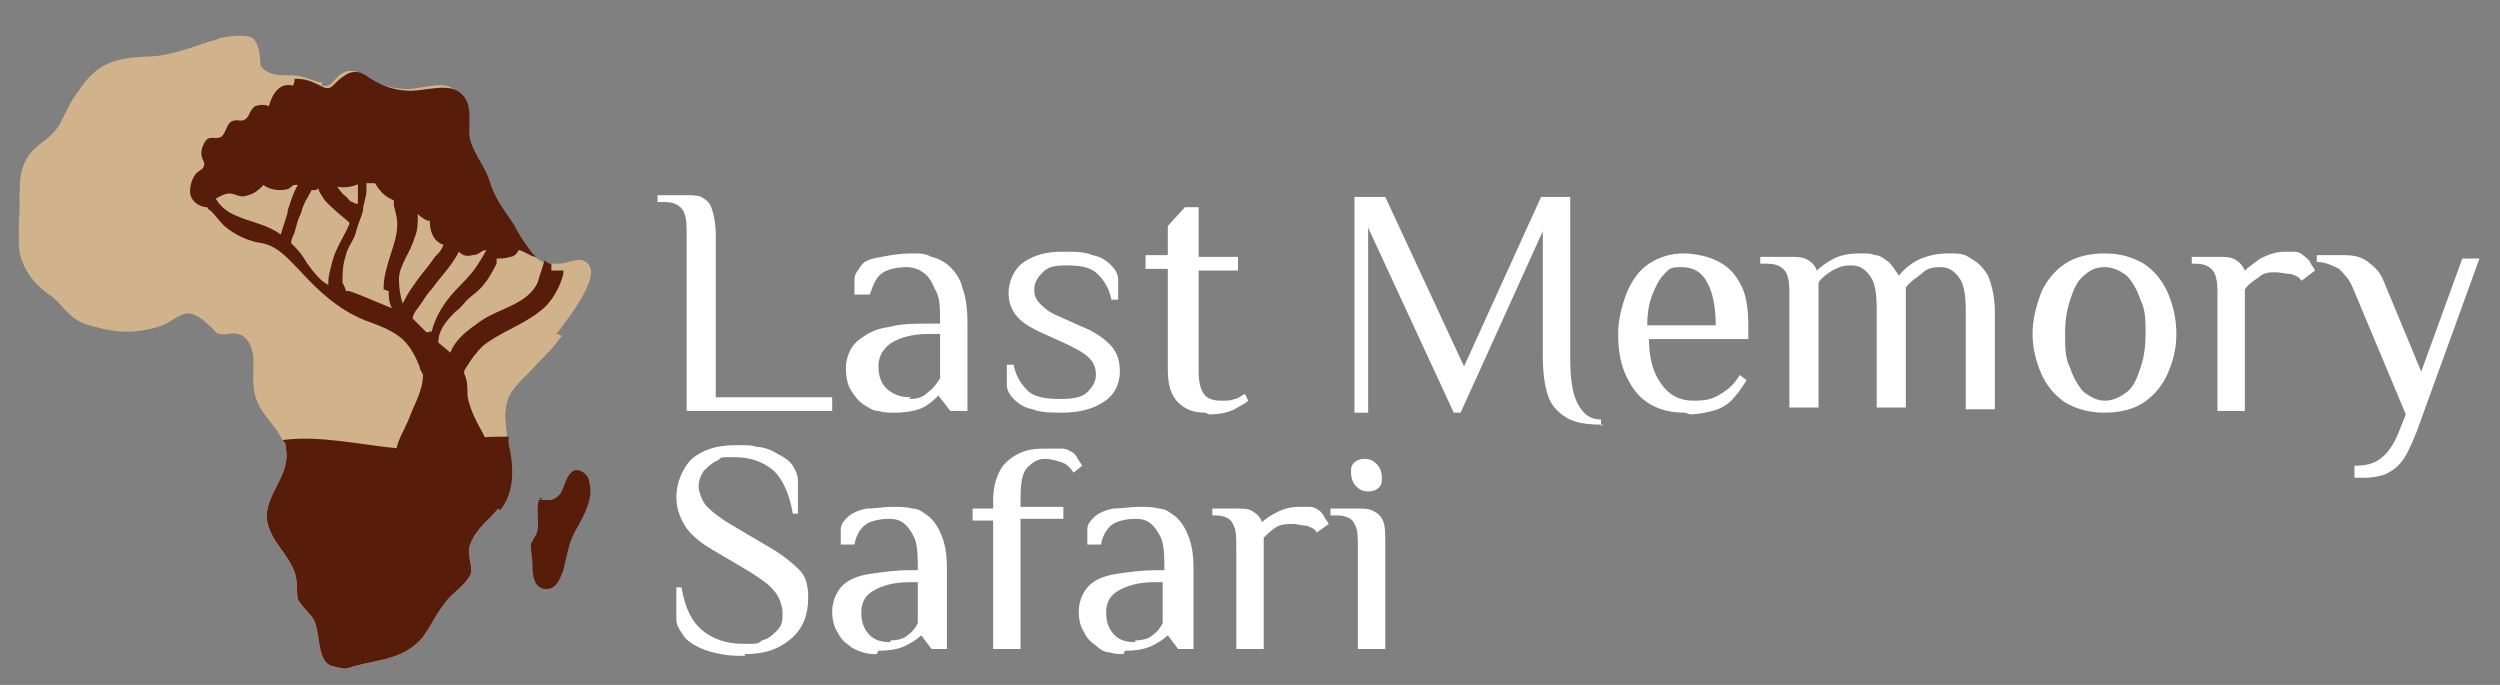 <?xml version="1.0" encoding="UTF-8"?>
<svg id="Layer_1" xmlns="http://www.w3.org/2000/svg" width="146" height="40" version="1.1" viewBox="0 0 146 40">
  <rect x="0" y="0" width="146" height="40" fill="#808080" stroke="none"/>
  <!-- Generator: Adobe Illustrator 29.1.0, SVG Export Plug-In . SVG Version: 2.1.0 Build 142)  -->
  <defs>
    <style>
      .st0 {
        fill: #d1b38b;
      }

      .st1 {
        fill: #581c0b;
      }

      .st2 {
        fill: #fff;
      }
    </style>
  </defs>
  <path class="st0" d="M32.8,19.6s0,0,0,0c-.4.6-.9,1.1-1.4,1.6-.5.6-1.4,1.3-1.7,2-.3.7-.2,1.5-.1,2.2,0,.1,0,.2,0,.4.3,1.3.4,2.8-.5,3.9-.5.6-1.3,1.2-1.6,2-.3.6.1,1.2,0,1.8-.3.7-1.1,1.1-1.5,1.7-.5.6-.8,1.3-1.3,2-1.1,1.3-2.5,1.3-4,1.7-.7.2-.4.2-1.3,0-1-.3-.6-2.2-1.2-2.9-.3-.4-.6-.6-.8-1-.1-.5,0-1.1-.2-1.6-.4-1.1-1.4-1.8-1.6-3-.2-1.5,1.4-2.6,1.1-4.2,0-.2,0-.3-.2-.5-.3-.7-.9-1.2-1.3-1.9-.4-.7-.4-1.3-.4-2,0-.2,0-.5,0-.7,0-.6-.2-1.4-.9-1.6-.4-.1-.7.1-1.1,0-.2,0-.4-.4-.6-.5-.3-.3-.8-.7-1.2-.7-.5,0-1,.5-1.5.7-1.2.4-2.2.5-3.5.2-.8-.2-1.4-.3-2-.9-.4-.4-.6-.7-1-1-1.2-.8-2-2-1.9-3.4,0,0,0-.2,0-.3,0-.1,0-.3,0-.4.2-1.5-.3-3,.8-4.2.5-.5,1.1-.8,1.5-1.4.4-.7.7-1.5,1.2-2.1,1.1-1.7,2.2-1.9,4-2,1.2,0,2.5-.5,3.7-.9.2,0,.5-.2.7-.2.4-.1,1.3-.2,1.7,0,.4.2.5,1.1.5,1.4,0,0,0,.2,0,.2.3.5.9.6,1.5.6.2,0,.3,0,.4,0,.5,0,.9.2,1.5.4,0,0,.2,0,.2,0,.5.1.6-.2,1-.6.5-.4,1-.3,1.5,0,.8.5,1.5.8,2.5.8.8,0,2-.5,2.7,0,.8.5.6,1.6.7,2.4,0,1.1.9,1.9,1.2,2.9.3,1,.8,1.6,1.4,2.5.4.6.7,1.2,1.1,1.7,0,0,.1.2.2.2.1.1.3.2.4.3.1,0,.3.2.4.2.2,0,.5,0,.7,0,.5,0,1-.3,1.4-.2,1.6.5-1,3.6-1.5,4.3Z"/>
  <path class="st0" d="M32.8,19.6s0,0,0,0c-.4.6-.9,1.1-1.4,1.6-.5.6-1.4,1.3-1.7,2-.3.7-.2,1.5-.1,2.2,0,.1,0,.2,0,.4.3,1.3.4,2.8-.5,3.9-.5.6-1.3,1.2-1.6,2-.3.6.1,1.2,0,1.8-.3.7-1.1,1.1-1.5,1.7-.5.6-.8,1.3-1.3,2-1.1,1.3-2.5,1.3-4,1.7-.7.2-.4.2-1.3,0-1-.3-.6-2.2-1.2-2.9-.3-.4-.6-.6-.8-1-.1-.5,0-1.1-.2-1.6-.4-1.1-1.4-1.8-1.6-3-.2-1.5,1.4-2.6,1.1-4.2,0-.2,0-.3-.2-.5-.3-.7-.9-1.2-1.3-1.9-.4-.7-.4-1.3-.4-2,.5-.3,1.1-.5,1.7-.5,2.1-.2,3.7,1.4,5.7,1.5,1.6,0,3.2-.6,4.7-1.2,1.9-.7,3.9-1.5,5.9-1.9Z"/>
  <path class="st0" d="M18.9,5.9c0,5.7-4.6,10.3-10.3,10.3s-5.6-1.2-7.5-3.2c.2-1.5-.3-3,.8-4.2.5-.5,1.1-.8,1.5-1.4.4-.7.7-1.5,1.2-2.1,1.1-1.7,2.2-1.9,4-2,1.2,0,2.5-.5,3.7-.9.2,0,.5-.2.7-.2.4-.1,1.3-.2,1.7,0,.4.2.5,1.1.5,1.4,0,0,0,.2,0,.2.3.5.9.6,1.5.6.2,0,.3,0,.4,0,.5,0,.9.2,1.5.4,0,0,.2,0,.2,0,0,.3,0,.7,0,1Z"/>
  <path class="st1" d="M29.1,29.7c-.5.6-1.3,1.2-1.6,2-.3.6.1,1.2,0,1.8-.3.7-1.1,1.1-1.5,1.7-.5.6-.8,1.3-1.3,2-1.1,1.3-2.5,1.3-4,1.7-.7.2-.4.2-1.3,0-1-.3-.6-2.2-1.2-2.9-.3-.4-.6-.6-.8-1-.1-.5,0-1.1-.2-1.6-.4-1.1-1.4-1.8-1.6-3-.2-1.5,1.4-2.6,1.1-4.2,0-.2,0-.3-.2-.5,2.2-.3,4.6.3,6.9.5,1.3.1,2.3,0,3.5-.4.9-.3,1.8-.3,2.8-.3,0,.1,0,.2,0,.4.3,1.3.4,2.8-.5,3.9Z"/>
  <path class="st1" d="M31.7,29.1c-.5-.2-.2,1.5-.3,1.8,0,.3-.3.6-.4.9,0,.4.1.8.1,1.3,0,.5.1,1.3.8,1.3.6,0,.8-.6,1-1.1.2-.8.3-1.6.7-2.3.5-.9,1.1-1.9.8-2.9,0-.3-.5-.8-.9-.6-.4.2-.5.8-.7,1.2-.1.2-.3.4-.6.5-.2,0-.4,0-.7,0Z"/>
  <path class="st1" d="M32.2,15.4c-.2,0-.3-.1-.4-.2-.1.4-.3.9-.4,1.3-.6,1.3-2.3,1.5-3.4,2.3-.7.5-1.4,1-1.7,1.8-.2-.2-.5-.4-.7-.6,0-.7.4-1.2,1-1.8.3-.2.5-.5.7-.7.2-.2.5-.4.7-.6.4-.4.7-.9,1-1.5,0,0,0-.2,0-.3.2,0,.5,0,.8-.1.2,0,.4-.2.5-.4.4.1.7.4,1,.4,0,0-.2-.2-.2-.2-.4-.5-.8-1.1-1.1-1.7-.6-.9-1.1-1.5-1.4-2.5-.3-1-1.2-1.9-1.2-2.9,0-.8.2-1.9-.7-2.4-.7-.4-1.9,0-2.7,0-1,0-1.7-.3-2.5-.8-.5-.4-1-.4-1.5,0-.6.4-.6.9-1.3.5-.6-.3-.9-.4-1.5-.4,0,.1,0,.3-.1.4-.8-.2-1.2.5-1.4,1.2-.2-.1-.5-.1-.8,0-.3.2-.3.5-.5.7-.3.3-.5,0-.9.2-.3.2-.3.7-.6.9-.4.2-.7-.2-1,.4-.1.2-.2.5-.1.8,0,.1.2.3.1.5,0,.2-.4.3-.5.5-.2.3-.3.6-.3,1,0,.5.5.9,1,.9s0,0,0,0c0,0,.1.2.2.2.3.3.5.6.8.9.6.5,1.4.9,2.2,1,1,.2,1.6,1,2.3,1.7,1,1.1,2.2,2.2,3.7,2.8.8.3,1.7.6,2.3,1.2.4.4.7,1,.9,1.5,0,.2.2.4.2.5,0,.9-.5,1.7-.8,2.5-.3.8-.8,1.4-.8,2.3-.3.5,1.9.5,2.2.5.8.1,1.5.2,2.3.3.3,0,.9.2,1.1-.2,0-.2,0-.5,0-.6-.1-.5-.3-1-.5-1.4-.4-.7-.8-1.5-.9-2.2,0-.5,0-.9-.2-1.3,0,0,0-.2.1-.3.3-.5.6-.9,1-1.3,1-.8,2.3-1.2,3.3-2,.7-.5,1.2-1.4,1.4-2.2,0,0,0-.1,0-.2-.2,0-.5,0-.7,0ZM20.9,10.6c0,.4,0,.8,0,1.3-.1,0-.2,0-.3-.1-.2,0-.3-.3-.5-.4,0,0-.3-.3-.4-.5.4.1,1,0,1.3-.2ZM16.8,12.4c-.1.4-.3.9-.4,1.3,0,0,0,0,0,0-.8-.6-1.7-.7-2.6-1.1-.5-.2-.9-.5-1.2-1,.2-.1.5-.3.8-.3.4,0,.6.3,1.1.1.4-.1.7-.4.9-.6.3.3,1.1.4,1.5.2,0,0,.2-.2.3-.2.1,0,0,0,.2,0-.3.5-.4.9-.6,1.5ZM19.3,16.7c-.2-.1-.4-.2-.6-.4-.4-.4-.7-.8-1-1.3-.2-.3-.4-.5-.7-.8,0-.2.1-.4.2-.6.1-.4.2-.8.4-1.2.1-.5.4-.9.6-1.3,0,0,0,0,0,0,0,0,.1,0,.2,0,0,0,.1,0,.2-.1,0,.2.2.4.3.6.2.3.6.6.8.8.1.1.5.4.7.6,0,0,0,.1,0,.1-.3.7-.8,1.4-1,2.2-.1.4-.3,1-.2,1.5ZM22.7,17c0,.3,0,.7.2,1,0,0,0,0,0,0-.8-.3-1.6-.7-2.5-1,0,0-.1,0-.2,0,0-.1-.1-.3-.2-.5,0-.5,0-1,.2-1.6.1-.5.5-.9.6-1.4.1-.4.3-.8.4-1.2,0-.4.2-.8.2-1.1,0-.1,0-.3,0-.5.1,0,.3,0,.5,0,.3.5.6.8,1.1,1,0,0,0,.2,0,.3.1.4.2.7.2,1.1,0,.6-.2,1.2-.4,1.8-.2.7-.4,1.2-.4,2ZM23.4,18.3s0,0,0,0h0ZM23.6,18c-.2-.6-.3-1.1-.3-1.7,0-.8.7-1.6.9-2.4.2-.4.2-.9.2-1.4.2.2.5.4.7.4,0,.6.2,1.2.8,1.4,0,0,0,0,0,0-.1.3-.3.5-.5.7-.4.6-.8,1-1.2,1.6-.3.4-.6.9-.8,1.4ZM25.1,19.3s0,0,0,.1c0,0-.2,0-.2,0-.3-.3-.5-.5-.8-.8,0-.2.2-.5.3-.6.3-.4.5-.8.8-1.1.5-.7,1.2-1.4,1.6-2.2.2.2.4.3.8.2.4,0,.5-.3.8-.3-.2.4-.4.7-.6,1-.4.6-1,1.1-1.5,1.7-.5.6-.9,1.3-1.1,2.1Z"/>
  <g>
    <path class="st2" d="M40.1,24v-10.3c0-.6,0-1-.2-1.4-.2-.3-.5-.5-1.1-.5h-.4v-.4h1.7c.4,0,.8,0,1,.2.2.1.4.3.5.7.1.3.2.8.2,1.4v9.5h6.8v.8h-8.5Z"/>
    <path class="st2" d="M52.2,24.1c-.3,0-.6,0-.9-.1-.3,0-.6-.2-.9-.4-.3-.2-.5-.5-.7-.8-.2-.3-.3-.8-.3-1.3s.2-1.2.7-1.6c.5-.4,1-.7,1.8-.8.7-.2,1.5-.2,2.4-.2h.6c0-.9,0-1.6-.3-2-.2-.5-.4-.8-.7-1-.3-.2-.6-.3-1-.3s-1,.1-1.3.3c-.4.2-.6.7-.8,1.3h-.9c0-.3,0-.6,0-.9,0-.3.2-.5.4-.8s.6-.4,1.2-.5c.5-.1,1.1-.2,1.7-.2s.8,0,1.2.2c.4.1.8.3,1.1.6.3.3.6.7.7,1.2.2.5.3,1.2.3,2.1v5.1h-1l-.7-.9h0c-.2.2-.5.5-.9.7-.4.2-1,.3-1.7.3ZM53.1,23.3c.5,0,.8-.1,1.1-.4.3-.2.5-.5.7-.8v-2.6h-.6c-1,0-1.7.2-2.2.5-.5.3-.8.8-.8,1.4s.2,1.1.6,1.4c.4.3.8.4,1.3.4Z"/>
    <path class="st2" d="M62.2,24.1c-.8,0-1.4,0-1.9-.2-.5-.1-.8-.3-1.1-.6-.2-.2-.4-.5-.4-.8s0-.7,0-1.2h.4c.1.6.4,1.1.8,1.5.4.4,1.1.5,1.9.5s1.3-.1,1.6-.4c.3-.3.5-.6.5-1s-.1-.7-.4-1c-.3-.3-.7-.5-1.3-.8l-1.1-.5c-.7-.3-1.3-.6-1.7-1-.4-.4-.6-.9-.6-1.5s.3-1.4.9-1.8c.6-.4,1.3-.6,2.2-.6s1.3,0,1.8.2c.5.1.8.3,1.1.6.2.2.4.5.4.8,0,.3,0,.7,0,1.2h-.4c-.1-.6-.4-1.1-.8-1.5-.4-.4-1-.5-1.8-.5s-1.1.1-1.4.4c-.3.3-.5.6-.5,1s.1.6.4.9c.3.3.6.5,1.1.7l1.1.5c.8.3,1.4.7,1.8,1.1.4.4.6.9.6,1.6s-.3,1.4-1,1.8c-.6.4-1.4.6-2.4.6Z"/>
    <path class="st2" d="M70.4,24.1c-.7,0-1.2-.2-1.6-.6-.4-.4-.6-1-.6-1.9v-5.9h-1.3v-.8h1.3v-1.7l1-1.1h.8v2.9h2.3v.8h-2.3v5.9c0,.6.1,1,.3,1.3.2.3.6.4,1,.4s.6,0,.8-.1c.2,0,.4-.2.6-.3l.2.4c-.2.2-.5.3-.8.5-.4.2-.9.3-1.5.3Z"/>
    <path class="st2" d="M93.6,24.8c-.9,0-1.6-.1-2.1-.4-.5-.3-.9-.7-1.1-1.3-.2-.6-.3-1.4-.3-2.3v-7.3l-4.8,10.6h-.4l-5-10.8v10.8h-.8v-12.6h1.8l4.6,9.9,4.5-9.9h1.7v9.3c0,1.2.1,2.1.4,2.7s.7,1,1.4,1v.4Z"/>
    <path class="st2" d="M98.4,24.1c-.9,0-1.6-.2-2.2-.6-.6-.4-1-1-1.3-1.7-.3-.7-.4-1.5-.4-2.3s.2-1.6.5-2.4c.3-.7.7-1.3,1.3-1.7s1.3-.6,2-.6,1.6.2,2.1.5c.6.3,1,.8,1.3,1.4.3.6.4,1.4.4,2.3v.8h-5.8c0,1,.2,1.9.7,2.6.5.7,1.1,1,1.9,1s1.1-.1,1.6-.4.8-.6,1.1-1.1l.4.3c-.3.5-.6.9-.9,1.2-.3.3-.7.5-1.1.6-.4.1-.9.2-1.3.2ZM96.2,19h4c0-1.1-.2-2-.5-2.5-.3-.6-.8-.9-1.5-.9s-.7.1-1,.4c-.3.3-.5.7-.7,1.2-.2.5-.3,1.1-.3,1.8Z"/>
    <path class="st2" d="M104.5,24v-6.7c0-.6,0-1-.2-1.4-.2-.3-.5-.5-1.1-.5h-.4v-.4h1.7c.5,0,.8,0,1.1.2.2.1.4.3.5.6h0c.2-.2.6-.5,1-.7.4-.2.9-.3,1.5-.3s.6,0,.9.1c.3,0,.5.2.8.4.2.2.4.5.6.8.3-.4.8-.8,1.3-1,.5-.2,1-.3,1.6-.3s.9,0,1.3.3c.4.2.7.5,1,1,.2.5.4,1.2.4,2.1v5.7h-1.7v-5.7c0-1-.1-1.6-.4-2-.3-.4-.6-.6-1.1-.6s-.8.1-1.1.4c-.4.3-.7.5-.9.8,0,.1,0,.3,0,.6,0,.3,0,.5,0,.7v5.7h-1.7v-5.7c0-1-.1-1.6-.4-2-.3-.4-.6-.6-1.1-.6s-.7.1-1.1.3c-.3.2-.6.4-.8.7v7.3h-1.7Z"/>
    <path class="st2" d="M122.9,24.1c-.9,0-1.6-.2-2.3-.6-.6-.4-1.1-1-1.4-1.7-.3-.7-.5-1.5-.5-2.3s.2-1.6.5-2.4c.3-.7.8-1.3,1.4-1.7s1.4-.6,2.3-.6,1.6.2,2.3.6c.6.4,1.1,1,1.4,1.7.3.7.5,1.5.5,2.4s-.2,1.6-.5,2.3c-.3.7-.8,1.3-1.4,1.7-.6.4-1.4.6-2.3.6ZM122.9,23.4c.5,0,.9-.2,1.3-.5.4-.3.6-.8.8-1.4.2-.6.3-1.2.3-2s0-1.4-.3-2c-.2-.6-.5-1.1-.8-1.4-.4-.3-.8-.5-1.3-.5s-.9.2-1.2.5c-.4.3-.6.8-.8,1.4-.2.6-.3,1.2-.3,2s0,1.4.3,2c.2.6.5,1.1.8,1.4.4.3.8.5,1.2.5Z"/>
    <path class="st2" d="M129.5,24v-6.7c0-.6,0-1-.2-1.4-.2-.3-.5-.5-1.1-.5h-.2v-.4h1.5c.5,0,.8,0,1.1.2s.4.4.5.6c.2-.2.5-.4.9-.7.4-.2.9-.4,1.4-.4s.4,0,.6,0c.2,0,.4.1.5.2.1.1.3.2.4.4s.2.3.3.5l-.8.6c-.1-.2-.3-.3-.6-.4-.3,0-.6-.1-.9-.1s-.7,0-1,.3c-.3.2-.6.4-.8.7v7.1h-1.7Z"/>
    <path class="st2" d="M137.5,27.8v-.6c.6,0,1.1-.1,1.5-.4.4-.3.8-.8,1.1-1.6l.4-1-3.1-7.4c-.2-.5-.5-.8-.8-1.1-.4-.2-.8-.4-1.3-.4v-.4h1.6c.6,0,1,.1,1.4.4.4.3.7.6.9,1.1l2.2,5.3,2.4-6.6h1l-3.7,10.2c-.3.7-.5,1.2-.8,1.6-.3.4-.6.6-1,.8-.3.1-.7.2-1.2.2h-.6Z"/>
  </g>
  <g>
    <path class="st2" d="M43.5,38.3c-.5,0-.9,0-1.4-.1s-.9-.2-1.3-.4c-.4-.2-.7-.4-.9-.7-.2-.3-.4-.6-.4-.9v-1.9h.3c.2,1.2.6,2,1.2,2.5.6.5,1.4.8,2.4.8s.8,0,1.1-.2c.4-.1.6-.3.9-.6s.3-.6.3-1-.2-1-.5-1.3c-.3-.4-.8-.7-1.4-1.1l-2.2-1.3c-.7-.4-1.3-.9-1.6-1.4-.3-.5-.5-1-.5-1.7s.3-1.6.9-2.2c.6-.5,1.4-.8,2.5-.8s.9,0,1.3.1c.4,0,.9.2,1.2.4.4.2.7.4.9.7.2.3.3.6.3.9v1.9h-.3c-.2-1.2-.6-2-1.1-2.5-.6-.5-1.3-.8-2.3-.8s-.7,0-1,.2c-.3.1-.6.4-.8.6-.2.3-.3.6-.3.9s.2.9.5,1.2c.3.3.8.7,1.5,1.1l2.2,1.3c.7.4,1.3.9,1.7,1.3.4.4.5,1,.5,1.6,0,1-.3,1.8-1,2.4-.7.6-1.5.9-2.7.9Z"/>
    <path class="st2" d="M51.2,38.2c-.2,0-.5,0-.8-.1s-.6-.2-.8-.4c-.3-.2-.5-.4-.7-.8-.2-.3-.3-.7-.3-1.2s.2-1.1.6-1.5c.4-.4,1-.6,1.7-.7.7-.1,1.4-.2,2.2-.2h.5c0-.8,0-1.4-.2-1.9-.2-.4-.4-.7-.7-.9s-.6-.2-.9-.2-.9.1-1.2.3c-.3.2-.6.6-.7,1.2h-.8c0-.3,0-.6,0-.9,0-.3.2-.5.4-.7.2-.2.6-.4,1.1-.5.5,0,1-.1,1.5-.1s.8,0,1.2.1c.4,0,.7.3,1,.5.3.3.5.6.7,1.1s.3,1.1.3,1.9v4.7h-.9l-.6-.8h0c-.2.2-.5.4-.9.6-.4.2-.9.3-1.6.3ZM52,37.4c.4,0,.8-.1,1-.3.3-.2.5-.5.6-.7v-2.4h-.5c-.9,0-1.6.2-2.1.5-.5.3-.7.7-.7,1.3s.2,1,.5,1.3c.3.3.7.4,1.2.4Z"/>
    <path class="st2" d="M58,38v-7.6h-1.2v-.7h1.2v-.5c0-.8.2-1.4.5-1.9.3-.4.7-.7,1.2-.9s1-.2,1.4-.2.7,0,.9,0c.3,0,.4.1.6.2s.2.2.3.3c0,.1.2.3.3.5l-.5.4c-.2-.3-.4-.5-.7-.6-.3-.1-.6-.2-1-.2s-.7.2-1,.5c-.3.3-.4.9-.4,1.8v.5h2.5v.7h-2.5v7.6h-1.6Z"/>
    <path class="st2" d="M65.6,38.2c-.2,0-.5,0-.8-.1-.3,0-.6-.2-.8-.4-.3-.2-.5-.4-.7-.8-.2-.3-.3-.7-.3-1.2s.2-1.1.6-1.5c.4-.4,1-.6,1.7-.7.7-.1,1.4-.2,2.2-.2h.5c0-.8,0-1.4-.2-1.9-.2-.4-.4-.7-.7-.9s-.6-.2-.9-.2-.9.1-1.2.3c-.3.2-.6.6-.7,1.2h-.8c0-.3,0-.6,0-.9,0-.3.2-.5.4-.7.2-.2.6-.4,1.1-.5.5,0,1-.1,1.5-.1s.8,0,1.2.1c.4,0,.7.3,1,.5.3.3.5.6.7,1.1s.3,1.1.3,1.9v4.7h-.9l-.6-.8h0c-.2.2-.5.4-.9.6-.4.2-.9.3-1.6.3ZM66.3,37.4c.4,0,.8-.1,1-.3.3-.2.5-.5.6-.7v-2.4h-.5c-.9,0-1.6.2-2.1.5-.5.3-.7.7-.7,1.3s.2,1,.5,1.3c.3.3.7.4,1.2.4Z"/>
    <path class="st2" d="M72.2,38v-6.1c0-.5,0-1-.2-1.3-.1-.3-.5-.5-1-.5h-.2v-.4h1.4c.4,0,.8,0,1,.2.2.1.4.3.5.6.2-.2.5-.4.9-.6.4-.2.8-.3,1.3-.3s.4,0,.6,0c.2,0,.4.1.5.2.1,0,.2.2.3.3,0,.1.2.3.3.5l-.7.5c-.1-.2-.3-.3-.6-.4-.3,0-.5-.1-.8-.1s-.7,0-1,.2-.5.4-.7.6v6.5h-1.6Z"/>
    <path class="st2" d="M79.3,38v-6.1c0-.5,0-1-.2-1.3-.1-.3-.5-.5-1-.5h-.4v-.4h1.6c.4,0,.7,0,1,.2.2.1.4.3.5.6s.1.7.1,1.3v6.1h-1.6ZM79.9,28.7c-.3,0-.5-.1-.7-.3-.2-.2-.3-.5-.3-.8s0-.4.2-.6c.1-.1.3-.2.6-.2s.5.1.7.3c.2.2.3.5.3.8s0,.4-.2.6c-.1.1-.3.2-.6.2Z"/>
  </g>
</svg>